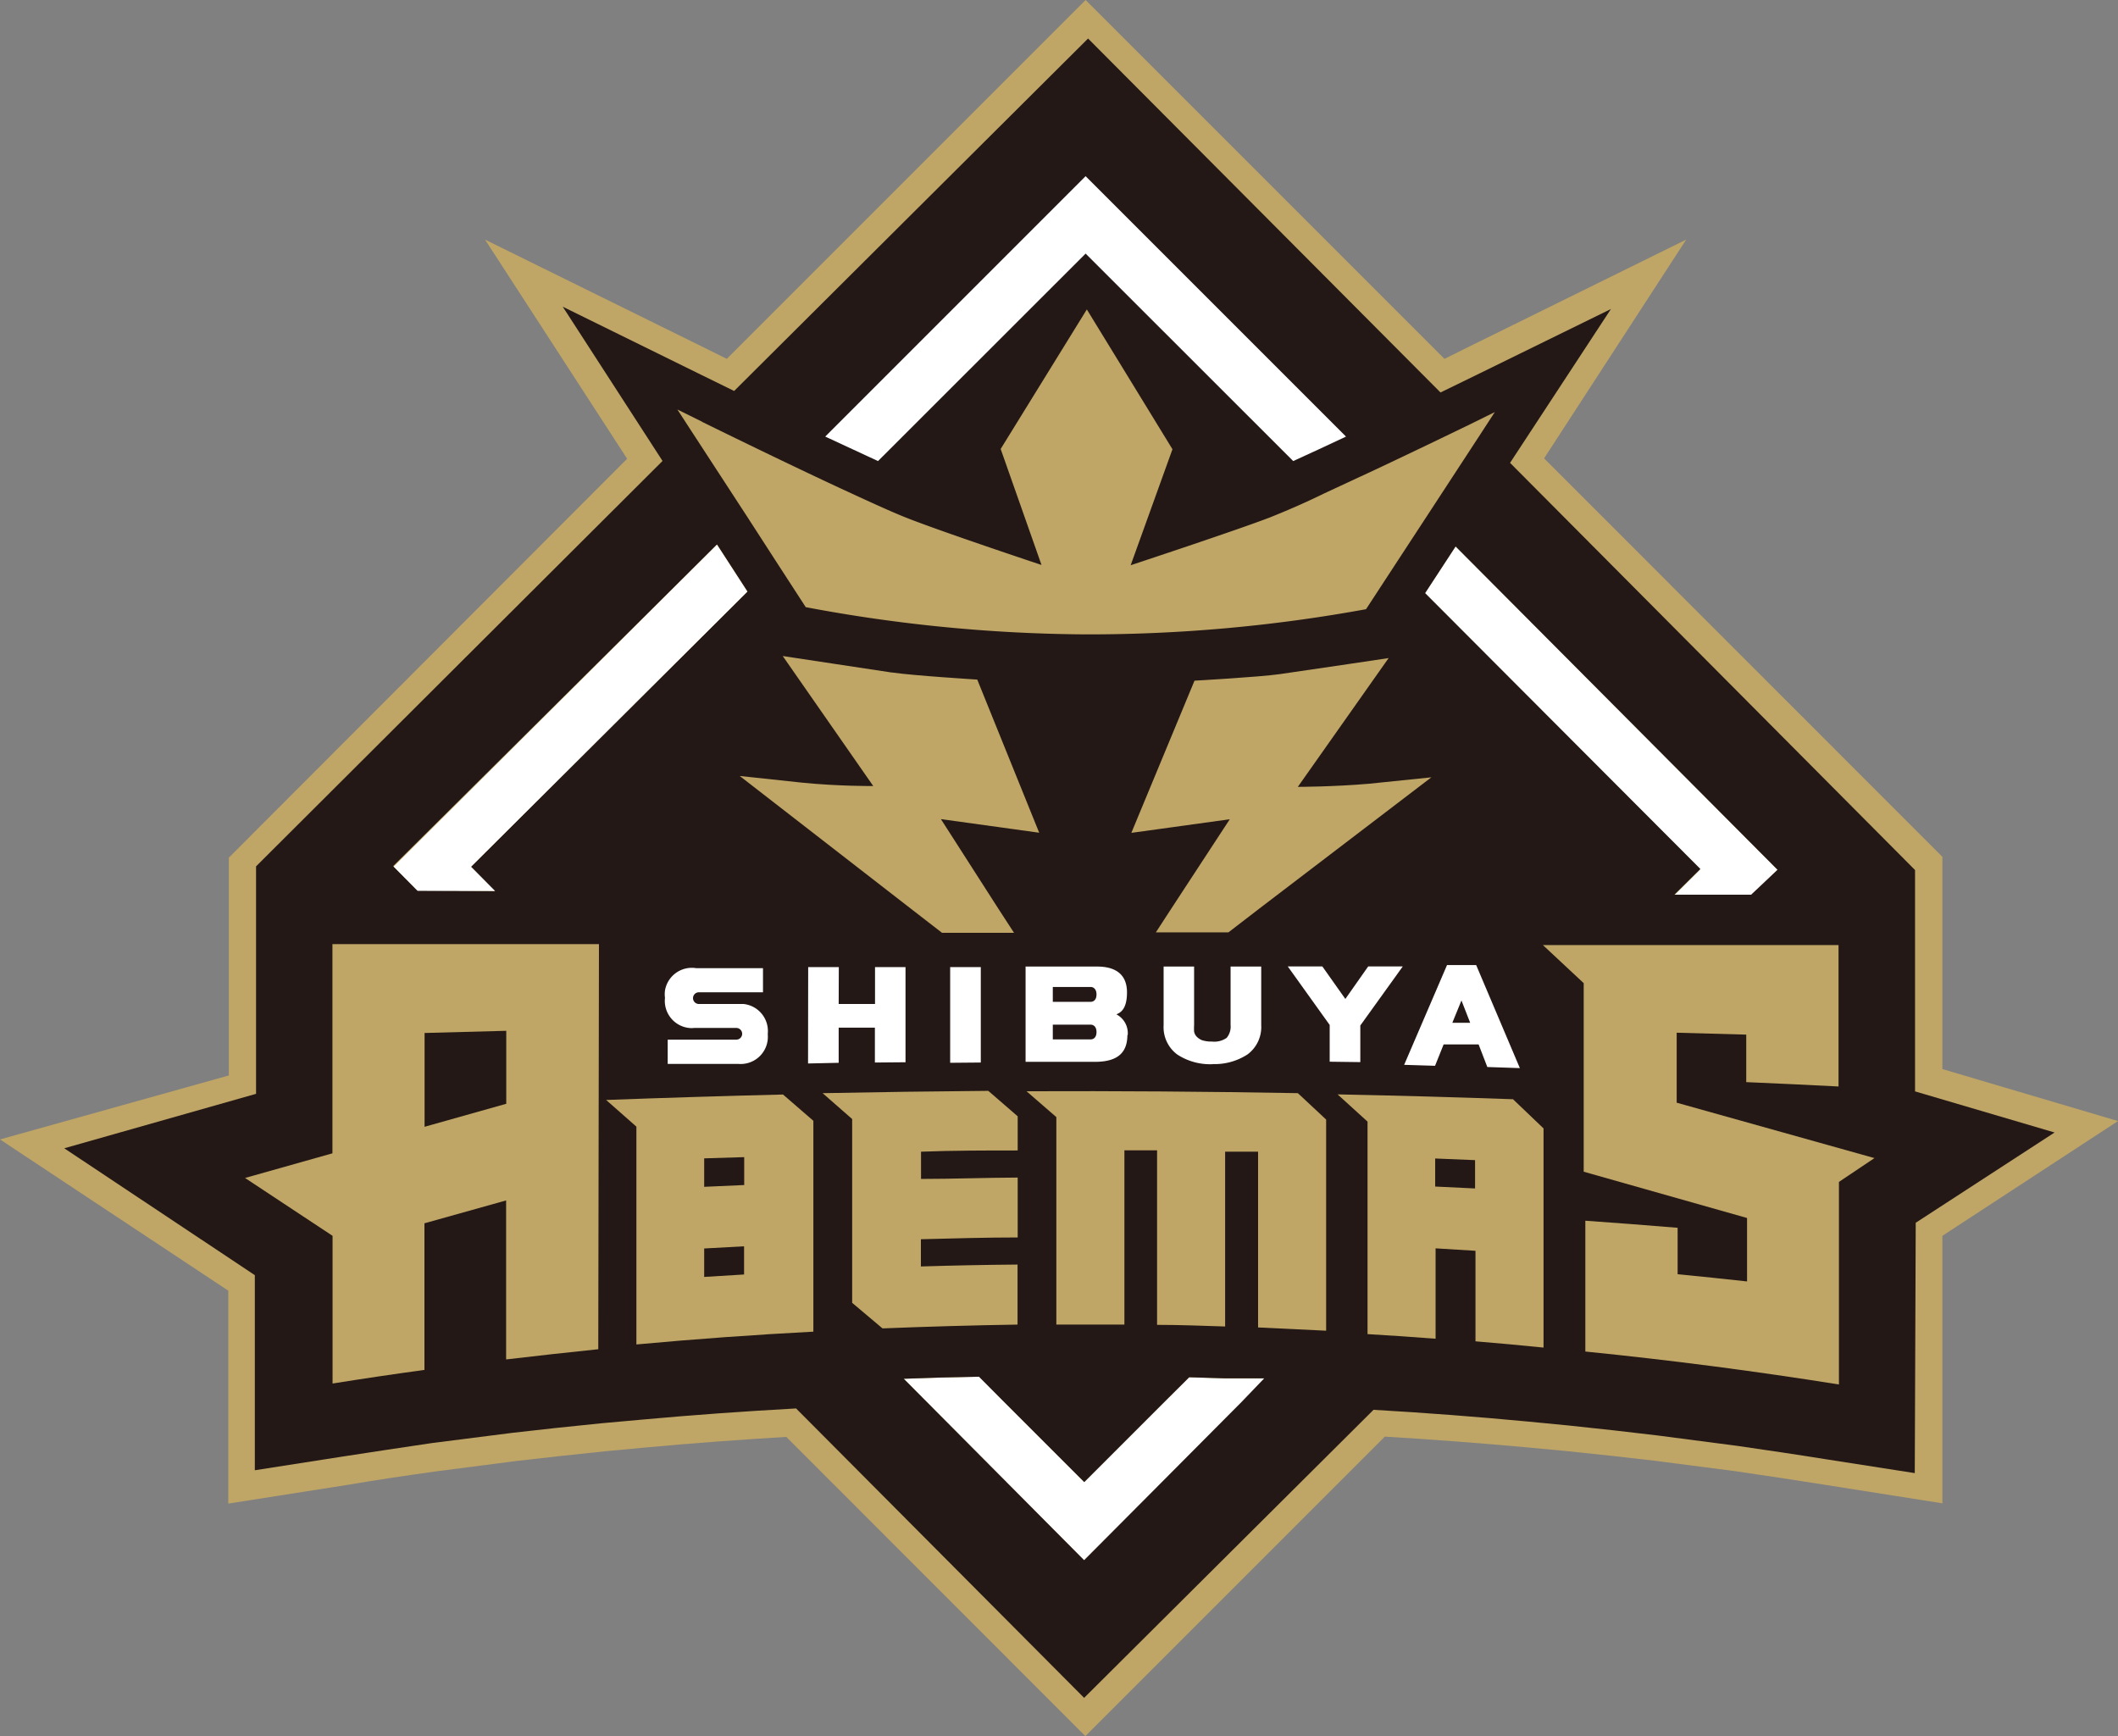 <svg height="127.53" viewBox="0 0 155.59 127.53" width="155.59" xmlns="http://www.w3.org/2000/svg"><rect x="0" y="0" width="155.59" height="127.53" fill="#808080" stroke="none"/><path d="m57.76 105.55c-3.48.21-7 .47-10.34.78l-3 .28c-2.24.23-4.42.47-6.48.71l-5.88.76c-2.3.32-4.51.65-6.56 1l-8.73 1.37v-15.64l-16.77-11.11 16.81-4.7v-16l29.26-29.3-10.44-16.1 16.37 8.07 1.39.69 26.36-26.36 26.36 26.36c.85-.42 1.37-.67 1.39-.69l16.37-8.07-10.44 16.07 29.26 29.27v15.59l12.9 3.82-12.9 8.43v19.65l-8.69-1.37c-2.06-.33-4.27-.66-6.59-1l-5.88-.76c-2-.24-4.22-.48-6.47-.71l-3-.28c-3.39-.31-6.86-.57-10.33-.78l-22 22z" fill="#bfa566"/><path d="m130.58 63.89-1.9 1.9-5.69-.02 1.9-1.89h.01l-20.22-20.31 2.25-3.43z" fill="#fff"/><path d="m105.19 57.1-12.61 9.69-2.3 1.77h-5.28l1.15-1.77 4.24-6.58-7.23 1 4.59-11.21s4.7-.27 6.26-.49c3.07-.44 8-1.18 8-1.18l-6.67 9.47s2.57 0 5.24-.23l4.57-.47" fill="#bfa566"/><path d="m92.9 101.41-1.67 1.66-11.59 11.54-11.54-11.61-1.71-1.72c1.82-.07 3.67-.12 5.53-.15l1.73 1.74 6 6 6-6 1.71-1.7 2.6.08h1.2 1.2.51" fill="#fff"/><path d="m71.79 49.92 4.55 11.25-7.23-1 4.23 6.58 1.15 1.77h-5.3l-2.29-1.77-12.56-9.75 4.57.49c2.66.27 5.24.25 5.24.25l-6.65-9.55 8 1.21c1.55.23 6.25.52 6.25.52" fill="#bfa566"/><path d="m140.68 80.17v-16.26l-29.75-29.91 7.41-11.3-9.83 4.82-2.69 1.31-25.89-26-26 25.89-2.69-1.32-9.9-4.87 7.33 11.33-29.86 29.78v16.71l-14.09 4 14 9.32v14.33l6.41-1c2.17-.34 4.41-.67 6.62-1l5.9-.75c2.09-.24 4.28-.48 6.52-.7l3-.27c3.71-.34 7.5-.61 11.31-.82l21.16 21.26 21.26-21.16c3.81.22 7.61.51 11.31.86l3 .29c2.24.23 4.44.48 6.52.73l5.9.77c2.21.32 4.45.65 6.62 1l6.41 1 .07-18.39 10.2-6.63zm-75.14-30.77c1.55.23 6.25.52 6.25.52l4.55 11.25-7.22-1 4.22 6.58 1.15 1.77h-5.29l-2.3-1.78-12.56-9.74 4.57.49c2.66.27 5.24.25 5.24.25l-6.65-9.55 8 1.21m-34.85 16-1.77-1.78 23.79-23.62 2.24 3.45-20.31 20.22 1.74 1.78zm60.54 37.6-11.55 11.61-11.54-11.61-1.71-1.72c1.82-.07 3.67-.12 5.53-.15l1.73 1.74 6 6 6-6 1.71-1.7 2.6.08h1.19 1.21.51zm1.35-36.28-2.3 1.77h-5.33l1.15-1.77 4.28-6.54-7.23 1 4.64-11.18s4.7-.26 6.26-.48c3.07-.44 8-1.18 8-1.18l-6.67 9.46s2.57 0 5.24-.23l4.57-.47zm36.1-1h-5.64l1.91-1.89-20.22-20.26 2.24-3.43 23.65 23.75z" fill="#231815"/><path d="m52.67 40.01 2.23 3.45-20.3 20.21.01.01 1.76 1.77-5.69-.01-1.76-1.78z" fill="#fff"/><path d="m79.75 12.94 19.13 19.13-3.88 1.8-15.25-15.25-15.25 15.25c-1.19-.54-2.52-1.16-3.88-1.8z" fill="#070002"/><path d="m51.6 31c1.65.81 4.21 2.06 6.81 3.3 1.32.63 2.65 1.26 3.87 1.82 1.6.74 3 1.38 4 1.79 2.43 1 10.23 3.59 10.23 3.59l-3-8.52 6.33-10.25 6.29 10.27-3.07 8.52s7.82-2.58 10.25-3.52c1-.4 2.43-1 4-1.77l3.87-1.8c2.61-1.23 5.18-2.47 6.83-3.27l1.8-.89-1.06 1.63-4 6.12-2.25 3.44-2.15 3.29a113.38 113.38 0 0 1 -20.56 1.85 113.94 113.94 0 0 1 -20.6-2l-2.14-3.3-2.23-3.45-4-6.14-1.06-1.63 1.8.89" fill="#bfa566"/><path d="m137.7 85.07-14.53-4.07v-5.14l5.11.14v3.49c2.26.1 4.52.2 6.78.32v-10.39h-21.72l3 2.8v6.85 7l12 3.4v4.66c-1.7-.19-3.4-.36-5.1-.53v-3.41q-3.39-.28-6.78-.52v9.61q9.35.94 18.63 2.42v-14.88z" fill="#bfa566"/><path d="m24.42 84.72-6.42 1.81 6.43 4.25v10.85q3.38-.54 6.75-1v-10.77l6-1.68v11.68q3.38-.4 6.77-.75l.05-29.76h-19.58zm12.77-9v5.36l-6 1.69v-6.89z" fill="#bfa566"/><path d="m44.56 80.83 2.19 1.93v16q6.49-.6 13-.94v-15.49l-2.23-1.93q-6.5.16-13 .4m10.14 12.82-2.93.18v-2.09l2.93-.16zm0-6.57-2.93.13v-2.09l2.94-.09v2.07" fill="#bfa566"/><path d="m111.26 80.75q-6.48-.23-13-.36l2.2 2v15.61c1.68.1 3.36.21 5 .34v-6.64l2.93.18v6.65c1.67.14 3.35.29 5 .46v-16.1l-2.24-2.14m-5.72 6.43v-2.08l2.93.12v2.08l-2.93-.14" fill="#bfa566"/><path d="m95.34 80.3q-10-.18-19.93-.14l2.19 1.9v15.24h5v-12.8h2.4v12.82c1.69 0 3.37.07 5 .12v-12.84h2.42v12.91l5 .24v-15.51z" fill="#bfa566"/><path d="m74.76 82v2.51c-2.37 0-4.73 0-7.1.09v2c2.36 0 4.73-.09 7.1-.1v4.4c-2.37 0-4.74.07-7.11.13v2q3.54-.11 7.1-.14v4.41q-4.95.08-9.92.28l-2.23-1.88v-13.5l-2.17-1.9q6.09-.12 12.17-.17z" fill="#bfa566"/><g fill="#fff"><path d="m64.27 78.05v-2.56h-2.66v2.58l-2.25.05.01-7.08h2.25l-.01 2.71h2.67v-2.71h2.24v6.99z"/><path d="m69.8 78.07v-7.03h2.25v7.01z"/><path d="m89.12 78.17a4.41 4.41 0 0 1 -2.64-.71 2.5 2.5 0 0 1 -1-2.15v-4.31h2.24v4.3a3.84 3.84 0 0 0 0 .48.73.73 0 0 0 .19.37 1.16 1.16 0 0 0 .39.26 2.26 2.26 0 0 0 .73.1 1.6 1.6 0 0 0 1.08-.27 1.28 1.28 0 0 0 .29-.94v-4.3h2.25v4.3a2.5 2.5 0 0 1 -1 2.15 4.41 4.41 0 0 1 -2.64.71"/><path d="m97.68 77.99v-2.7l-3.08-4.3h2.54l1.69 2.39 1.68-2.39h2.54l-3.12 4.34v2.69z"/><path d="m109.26 78.38-.64-1.66h-2.57l-.63 1.57-2.27-.07 3.15-7.33h2.14l3.21 7.57zm-1.26-3.25-.64-1.64-.67 1.64z"/><path d="m82.82 76c0 1.21-.58 2-2.39 2h-5.09v-7h5.25c.89 0 2.2.24 2.2 1.9 0 1.28-.52 1.5-.78 1.61a1.56 1.56 0 0 1 .83 1.55m-5.5-3.56v1.09h2.79c.17 0 .42-.11.42-.54s-.26-.55-.42-.55zm0 2.77v1.08h2.79c.17 0 .42-.11.42-.54s-.26-.54-.42-.54z"/><path d="m54.34 73.75h-3a.43.43 0 0 1 0-.86h4.71v-1.77h-4.9a2 2 0 0 0 -2.3 1.64 2 2 0 0 0 0 .54 2 2 0 0 0 1.76 2.21 1.61 1.61 0 0 0 .38 0h3.1a.43.43 0 1 1 0 .86h-5.04v1.78h5.17a2 2 0 0 0 2.18-1.8 2.67 2.67 0 0 0 0-.4 2 2 0 0 0 -1.78-2.2z"/><path d="m98.88 32.07-19.13-19.13-19.13 19.13 3.88 1.8 15.25-15.24 15.25 15.24c1.19-.54 2.52-1.16 3.88-1.8"/></g></svg>
